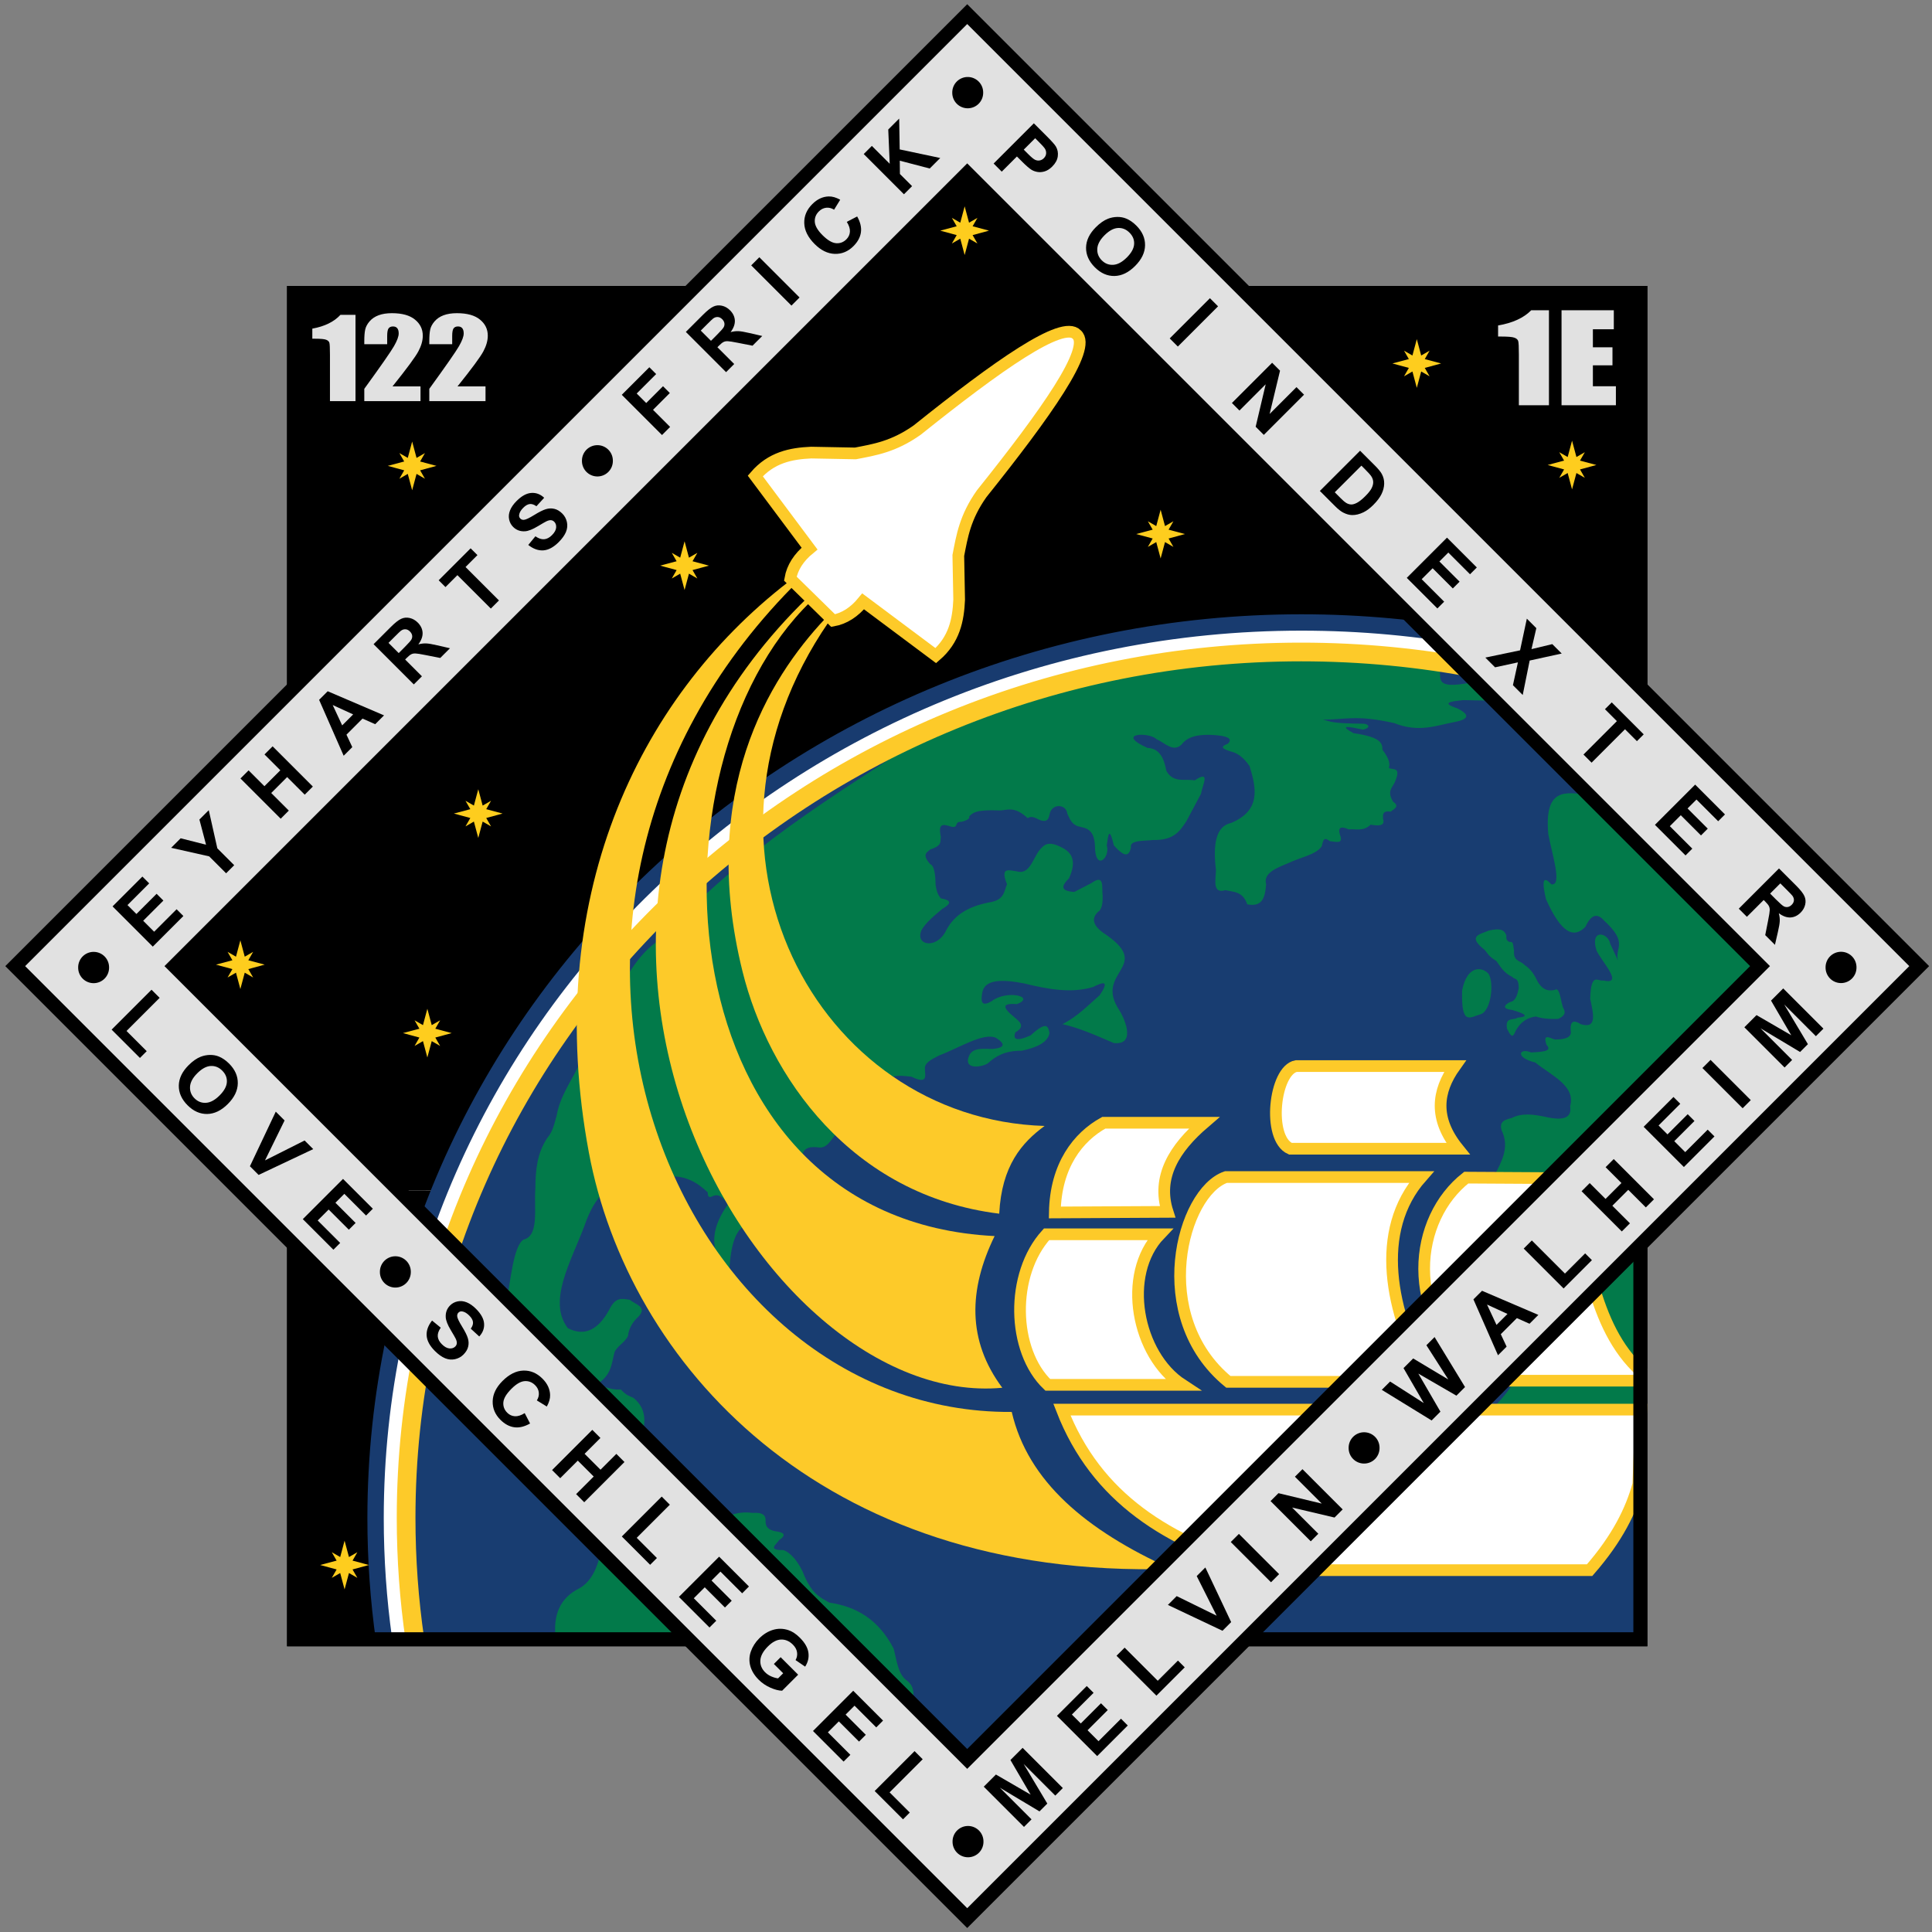 <?xml version="1.0" encoding="UTF-8" standalone="no"?>
<!-- Created with Inkscape (http://www.inkscape.org/) -->
<svg
   xmlns:svg="http://www.w3.org/2000/svg"
   xmlns="http://www.w3.org/2000/svg"
   version="1.0"
   width="826.571"
   height="826.571"
   id="svg1901">
  <rect width="100%" height="100%" fill="#808080" stroke="none"/>
  <defs
     id="defs1903" />
  <g
     transform="translate(7.571,-1.934)"
     id="layer1"
     style="opacity:1">
    <path
       d="M 694.232,509.934 L 694.232,703.266 L 492.429,703.266 L 411,781.838 L 316.714,703.266 L 118.236,703.266 L 118.236,511.362 M 122.429,511.362 L 38.143,414.219 L 118.236,329.934 L 118.236,127.27 L 321,127.27 L 402.429,54.413 L 492.429,127.27 L 694.232,127.27 L 694.232,328.505 L 772.429,418.505 L 695.286,511.362"
       id="rect3289"
       style="fill:#000000;fill-opacity:1;fill-rule:evenodd;stroke:#000000;stroke-width:6;stroke-linecap:butt;stroke-linejoin:miter;stroke-miterlimit:4;stroke-dashoffset:0;stroke-opacity:1" />
    <path
       d="M 218.776,829.756 C 215.728,808.237 214.152,786.266 214.152,763.942 C 214.152,498.522 436.806,283.109 711.147,283.109 C 776.979,283.109 839.834,295.513 897.35,318.035 L 897.161,319.123 L 896.248,831.555 L 667.894,830.642 L 528.599,941.166 L 426.297,829.756 L 218.776,829.756 z"
       transform="matrix(0.782,0,0,0.782,-7.006,53.955)"
       id="path3522"
       style="fill:#183d71;fill-opacity:1;fill-rule:evenodd;stroke:none;stroke-width:2.558;stroke-linecap:butt;stroke-linejoin:miter;stroke-miterlimit:4;stroke-dasharray:none;stroke-dashoffset:0;stroke-opacity:1" />
    <path
       d="M 617.966,425.707 C 617.555,441.099 621.323,437.102 626.047,435.808 C 630.446,434.138 631.639,422.412 629.33,418.636 C 626.66,415.475 620.103,414.668 617.966,425.707 z M 607.359,287.316 C 610.999,290.133 602.823,298.014 623.269,293.629 L 629.835,301.71 L 618.471,301.458 C 613.589,301.999 608.372,302.486 615.945,304.993 C 621.079,307.573 621.245,309.568 614.935,310.802 C 606.855,312.299 599.538,315.513 588.924,311.307 C 572.252,307.559 567.835,309.938 558.367,309.792 C 561.633,310.526 561.521,311.458 575.539,311.559 C 577.754,311.517 579.396,313.243 575.539,314.085 C 569.71,312.821 564.759,311.903 571.499,315.6 C 583.405,317.309 583.835,319.974 583.873,322.671 C 587.099,326.954 587.074,328.871 586.651,330.5 C 588.308,331.487 592.155,329.702 589.176,336.561 C 588.175,338.902 585.672,340.367 588.419,344.894 C 591.502,347.058 588.749,347.972 587.408,349.188 C 583.868,348.641 584.065,350.473 584.125,352.218 C 585.123,355.233 582.506,355.407 578.822,354.743 C 575.707,357.758 572.593,356.498 569.478,356.764 C 565.566,355.061 564.904,356.377 565.69,359.037 C 567.379,363.322 563.852,361.991 561.397,361.815 C 558.247,359.368 558.495,362.444 557.861,364.087 C 555.322,367.687 548.453,368.813 543.719,371.158 C 538.938,373.151 532.732,375.333 534.123,380.25 C 533.631,386.457 532.234,390.007 526.042,388.836 C 524.119,383.24 520.218,383.577 516.698,382.775 C 511.082,384.419 512.508,378.63 512.657,374.189 C 511.361,363.388 512.469,355.394 519.223,353.986 C 531.803,348.662 530.027,339.368 527.052,329.742 C 524.358,325.756 521.664,324.058 518.971,323.429 C 513.893,321.911 515.502,321.001 517.708,320.146 C 519.874,318.077 518.064,316.744 511.142,316.358 C 505.272,316.063 500.521,316.999 498.01,320.398 C 494.39,324.024 490.77,319.718 487.151,318.125 C 483.907,314.994 469.301,315.596 483.363,321.914 C 488.714,322.13 490.421,326.552 491.444,331.763 C 494.424,337.085 499.375,335.019 503.566,335.803 C 510.516,331.256 506.957,337.507 506.217,341.612 L 500.03,353.228 C 497.34,357.307 494.807,361.493 485.888,361.309 C 481.602,361.792 475.545,361.279 476.292,364.592 C 475.531,367.746 474.059,369.423 468.968,363.582 C 466.787,354.447 466.509,360.163 465.938,363.582 C 467.574,368.959 460.899,375.006 460.887,363.835 C 460.547,356.574 457.096,356.228 453.816,355.501 C 450.814,354.584 450.086,352.151 449.018,349.945 C 448.625,345.899 442.278,345.464 441.441,350.45 C 441.003,352.703 440.058,354.364 435.633,351.966 C 433.844,351.152 432.887,351.447 432.097,351.966 C 426.446,346.755 423.658,348.497 420.228,348.683 C 409.893,348.2 408.573,349.722 407.096,351.208 C 407.412,352.407 405.718,352.937 404.066,353.481 C 403.078,353.62 401.895,353.274 401.54,354.996 C 401.069,356.119 399.725,355.786 398.257,355.249 C 395.989,354.714 393.636,354.024 394.974,360.047 C 394.511,361.815 395.911,363.582 390.429,365.35 C 388.984,366.642 386.708,367.466 390.429,371.664 C 392.181,372.422 392.62,376.069 392.702,380.502 C 393.03,382.438 393.333,384.375 394.974,386.311 C 400.451,387.213 398.661,388.955 395.479,390.856 C 392.046,393.789 388.448,396.69 386.641,399.948 C 383.834,406.58 393.358,408.126 397.247,399.948 C 401.062,392.65 407.683,389.69 415.177,388.079 C 422.252,387.173 421.883,383.372 423.259,380.25 C 420.151,372.536 424.293,374.363 427.299,374.694 C 433.105,376.456 434.294,368.986 437.401,365.35 C 439.251,363.345 440.986,361.201 447.755,365.098 C 451.324,367.28 452.914,370.847 449.775,377.724 C 446.631,380.775 445.82,383.16 452.048,383.533 L 459.372,379.745 C 465.163,375.595 463.726,381.649 464.17,385.048 C 464.284,388.665 463.718,391.194 462.149,392.119 C 458.528,395.677 461.093,398.998 466.19,402.221 C 485.204,415.782 460.485,417.769 471.241,434.04 C 472.661,436.057 479.338,449.239 468.968,448.183 C 461.546,444.999 454.093,441.658 446.997,440.101 C 453.551,436.727 457.914,432.038 462.907,427.727 C 467.25,421.28 464.454,421.971 460.129,424.191 C 450.698,427.031 440.677,425.146 430.582,422.676 C 420.94,420.78 413.586,420.909 412.652,426.717 C 411.982,430.45 412.353,432.865 416.693,430.252 C 423.292,425.26 435.677,428.367 427.552,431.515 C 424.872,431.427 418.672,430.828 426.037,436.818 C 428.434,438.896 431.55,440.909 426.794,443.637 C 425.823,446.5 426.956,447.736 433.36,444.9 C 440.492,438.349 440.861,441.267 441.441,443.889 C 440.707,447.931 436.01,450.108 429.572,451.466 C 422.352,451.417 418.395,453.816 415.177,456.769 C 413.126,458.37 404.21,460.089 407.096,453.486 C 408.797,449.942 413.258,450.734 417.198,450.708 C 422.539,450.163 422.543,448.474 418.46,445.91 C 413.049,443.629 402.643,450.339 394.217,453.486 C 391.14,455.122 387.661,456.612 388.156,459.547 C 388.268,462.326 389.358,465.95 382.347,462.577 C 377.585,461.994 374.674,461.959 373.509,463.335 L 351.538,486.063 C 348.739,487.235 347.283,493.199 342.952,492.882 C 339.456,492.395 336.455,492.649 335.628,496.165 L 312.647,525.459 C 306.049,527.605 304.954,537.089 304.313,547.178 C 294.527,535.888 297.467,526.157 304.061,516.873 C 302.092,515.284 300.701,512.395 297.495,513.59 C 295.503,514.73 295.217,513.596 295.222,512.075 C 290.627,507.615 285.504,505.006 279.564,505.256 C 267.172,512.196 251.975,498.564 242.441,526.469 C 236.545,542.033 226.638,558.73 235.37,570.159 C 242.263,573.719 248.175,571.228 253.048,562.33 C 255.719,556.829 258.246,557.435 261.887,558.037 C 264.399,560.181 270.258,561.167 264.665,566.118 C 262.387,568.559 261.39,571 261.129,573.442 C 259.976,576.116 256.351,577.91 255.321,580.513 C 254.055,585.294 254.109,590.324 247.745,594.15 C 251.019,595.144 253.892,596.672 258.099,596.422 C 260.097,598.755 261.727,599.243 263.402,599.958 C 268.447,604.062 268.759,609.162 267.443,614.605 L 301.03,651.728 C 304.796,650.278 308.076,648.402 314.415,649.203 C 318.929,648.86 320.152,650.398 319.971,652.738 C 319.85,655.27 321.443,656.517 324.011,657.032 C 327.423,657.488 329.38,658.36 325.779,660.82 C 324.713,662.633 320.479,665.177 327.547,665.113 C 328.621,665.345 332.499,667.295 335.88,674.457 C 339.669,684.139 343.457,685.352 347.245,687.589 C 358.516,689.215 368.202,694.577 374.771,707.287 C 376.065,712.222 376.58,717.937 380.075,720.671 C 384.709,723.942 382.758,728.153 383.105,732.035 L 286.024,703.729 L 230.319,704.004 C 228.592,692.396 232.475,685.397 240.168,681.528 C 244.277,679.307 247.255,674.825 249.007,667.891 L 208.854,561.32 C 210.832,549.295 212.222,534.749 216.43,532.278 C 223.255,530.61 220.804,518.738 221.481,510.307 C 221.499,502.768 222.185,495.382 226.531,488.841 C 229.103,485.887 229.578,482.514 230.572,479.245 C 232.149,470.653 236.791,464.617 240.168,457.527 C 251.858,439.567 260.005,412.266 275.271,403.736 C 310.505,365.131 349.465,342.235 386.641,317.873 C 456.055,285.708 528.543,269.786 607.359,287.316 z M 670.999,341.864 C 662.343,340.967 653.042,338.781 654.836,358.784 C 656.274,366.801 661.086,381.239 656.099,380.25 C 652.446,376.202 652.098,379.176 653.826,386.563 C 660.595,401.811 665.991,403.326 670.746,398.433 C 673.103,393.213 675.797,392.372 678.827,395.907 C 689.283,405.523 683.146,407.396 684.636,412.827 L 681.353,405.756 C 680.512,400.817 672.357,399.109 675.544,408.787 C 678.355,414.186 687.183,423.385 678.322,421.414 C 676.127,421.963 673.1,417.525 672.766,429.242 C 674.061,435.504 675.918,442.327 668.726,440.101 C 665.696,438.149 664.097,438.774 664.433,442.879 C 664.968,445.546 662.464,446.693 657.614,446.667 C 655.527,446.062 652.355,443.829 654.078,448.94 C 656.874,451.847 651.881,451.922 647.513,452.223 C 642.645,450.024 640.153,454.244 649.28,456.516 C 656.183,462.1 666.672,466.489 664.18,475.204 C 665.022,480.087 661.486,481.602 653.573,479.75 C 648.533,478.706 643.557,477.984 639.179,480.255 C 636.466,480.955 633.663,481.579 634.886,485.558 C 638.371,492.855 634.898,498.76 631.855,504.751 L 640.189,592.634 C 638.365,596.675 634.649,600.716 630.845,604.756 L 694.232,604.251 L 694.99,466.113 L 744.235,415.605 L 670.999,341.864 z M 627.562,408.282 C 620.087,402.371 625.43,401.76 629.33,400.074 C 634.208,398.921 636.055,399.683 636.906,402.221 C 636.79,403.395 636.876,404.488 638.421,404.999 C 640.045,404.367 639.791,407.02 640.189,408.534 C 639.73,413.254 642.839,412.878 644.482,414.595 C 647.979,417.036 649.084,419.477 650.29,421.919 C 651.81,424.414 653.76,426.294 657.614,425.454 C 659.304,424.22 659.932,427.937 660.644,431.263 L 661.15,433.03 C 662.791,435.682 661.134,436.834 659.129,437.829 C 655.057,438.016 651.922,437.641 649.533,436.818 C 645.015,437.414 642.014,440.096 640.189,444.395 C 639.326,445.69 638.694,445.074 637.158,441.995 C 636.336,436.777 639.84,438.662 641.704,437.323 C 645.832,436.969 646.382,436.073 639.431,434.04 C 632.914,433.292 638.556,430.487 638.926,430.505 C 640.866,430.025 641.615,427.547 642.209,424.697 C 642.107,419.804 640.431,421.204 639.431,419.898 C 635.726,418.103 634.402,415.514 632.613,413.08 C 628.799,410.682 628.96,409.774 627.562,408.282 z"
       id="path3513"
       style="opacity:1;fill:#027a4a;fill-opacity:1;fill-rule:evenodd;stroke:none;stroke-width:1;stroke-linecap:butt;stroke-linejoin:miter;stroke-miterlimit:4;stroke-dasharray:none;stroke-dashoffset:0;stroke-opacity:1" />
    <path
       d="M 218.776,829.756 C 215.728,808.237 214.152,786.266 214.152,763.942 C 214.152,498.522 436.806,283.109 711.147,283.109 C 776.979,283.109 839.834,295.513 897.35,318.035"
       transform="matrix(0.782,0,0,0.782,-7.006,53.955)"
       id="path3506"
       style="fill:none;fill-opacity:1;fill-rule:evenodd;stroke:#ffffff;stroke-width:11.509;stroke-linecap:butt;stroke-linejoin:miter;stroke-miterlimit:4;stroke-dashoffset:0;stroke-opacity:1" />
    <path
       d="M 169.949,703.529 C 167.461,686.479 166.175,669.057 166.175,651.347 C 166.175,446.845 337.729,280.873 549.109,280.873 C 600.702,280.873 649.923,290.76 694.855,308.683"
       id="path3502"
       style="fill:none;fill-opacity:1;fill-rule:evenodd;stroke:#fdca29;stroke-width:8;stroke-linecap:butt;stroke-linejoin:miter;stroke-miterlimit:4;stroke-dashoffset:0;stroke-opacity:1" />
    <path
       d="M 218.681,829.084 C 215.695,807.78 214.152,786.034 214.152,763.942 C 214.152,498.522 436.806,283.109 711.147,283.109 C 775.312,283.109 836.649,294.893 892.972,316.344"
       transform="matrix(0.797,0,0,0.797,-17.567,42.607)"
       id="path3504"
       style="fill:none;fill-opacity:1;fill-rule:evenodd;stroke:#183b6f;stroke-width:8.785;stroke-linecap:butt;stroke-linejoin:miter;stroke-miterlimit:4;stroke-dashoffset:0;stroke-opacity:1" />
    <path
       d="M 622.507,456.098 L 554.574,456.098 C 545.202,457.782 542.005,486.992 552.048,491.453 L 623.769,491.453 C 613.379,478.561 614.751,466.975 622.507,456.098 z"
       transform="translate(-7.571,1.934)"
       id="path2467"
       style="opacity:1;fill:#ffffff;fill-opacity:1;fill-rule:evenodd;stroke:#fdca29;stroke-width:5;stroke-linecap:butt;stroke-linejoin:miter;stroke-miterlimit:4;stroke-dasharray:none;stroke-dashoffset:0;stroke-opacity:1" />
    <path
       d="M 507.606,482.275 L 464.675,482.275 C 453.667,488.337 444.054,500.577 443.714,520.661 L 491.949,520.409 C 487.151,505.502 494.924,493.147 507.606,482.275 z"
       id="path3239"
       style="opacity:1;fill:#ffffff;fill-opacity:1;fill-rule:evenodd;stroke:#fdca29;stroke-width:5;stroke-linecap:butt;stroke-linejoin:miter;stroke-miterlimit:4;stroke-dasharray:none;stroke-dashoffset:0;stroke-opacity:1" />
    <path
       d="M 496.237,528.071 L 447.75,528.071 C 432.17,545.184 432.918,577.853 448.255,592.469 L 505.834,592.469 C 486.393,579.766 479.743,545.319 496.237,528.071 z"
       transform="translate(-7.571,1.934)"
       id="path3241"
       style="opacity:1;fill:#ffffff;fill-opacity:1;fill-rule:evenodd;stroke:#fdca29;stroke-width:5;stroke-linecap:butt;stroke-linejoin:miter;stroke-miterlimit:4;stroke-dasharray:none;stroke-dashoffset:0;stroke-opacity:1" />
    <path
       d="M 627.305,503.828 C 605.026,521.267 599.639,561.697 633.113,590.701 L 701.607,590.701 L 702.024,586.662 C 680.927,567.584 678.696,533.683 670.994,504.08 L 627.305,503.828 z"
       transform="translate(-7.571,1.934)"
       id="path3243"
       style="opacity:1;fill:#ffffff;fill-opacity:1;fill-rule:evenodd;stroke:#fdca29;stroke-width:5;stroke-linecap:butt;stroke-linejoin:miter;stroke-miterlimit:4;stroke-dasharray:none;stroke-dashoffset:0;stroke-opacity:1" />
    <path
       d="M 608.112,503.575 L 524.522,503.575 C 505.727,509.99 491.432,563.241 525.532,591.206 L 611.142,591.206 C 594.492,561.34 587.897,526.538 608.112,503.575 z"
       transform="translate(-7.571,1.934)"
       id="path3245"
       style="opacity:1;fill:#ffffff;fill-opacity:1;fill-rule:evenodd;stroke:#fdca29;stroke-width:5;stroke-linecap:butt;stroke-linejoin:miter;stroke-miterlimit:4;stroke-dasharray:none;stroke-dashoffset:0;stroke-opacity:1" />
    <path
       d="M 454.316,603.075 L 702.143,603.075 L 700.933,634.993 C 697.855,646.078 692.121,657.967 680.085,671.766 L 540.432,671.766 C 499.62,659.883 469.051,640.948 454.316,603.075 z"
       transform="translate(-7.571,1.934)"
       id="path3247"
       style="opacity:1;fill:#ffffff;fill-opacity:1;fill-rule:evenodd;stroke:#fdca29;stroke-width:5;stroke-linecap:butt;stroke-linejoin:miter;stroke-miterlimit:4;stroke-dasharray:none;stroke-dashoffset:0;stroke-opacity:1" />
    <path
       d="M 330.561,249.495 C 331.405,244.736 334.122,240.444 338.775,236.638 L 315.561,205.566 C 322.39,197.642 330.776,195.948 339.49,195.566 L 358.418,195.923 C 366.648,194.33 374.769,193.061 384.847,185.923 C 419.169,158.45 447.105,138.642 453.102,145.071 C 459.71,150.89 439.901,178.825 412.429,213.148 C 405.291,223.225 404.022,231.347 402.429,239.576 L 402.786,258.505 C 402.404,267.219 400.71,275.605 392.786,282.434 L 361.714,259.219 C 357.907,263.873 353.616,266.589 348.857,267.434 L 330.561,249.495 z"
       id="path3249"
       style="opacity:1;fill:#ffffff;fill-opacity:1;fill-rule:evenodd;stroke:#fdca29;stroke-width:5;stroke-linecap:butt;stroke-linejoin:miter;stroke-miterlimit:4;stroke-dasharray:none;stroke-dashoffset:0;stroke-opacity:1" />
    <path
       d="M 345.472,255.709 C 203.218,393.91 324.179,603.425 428.81,593.731 C 413.744,573.53 414.352,551.721 425.527,528.829 C 283.397,521.749 274.424,327.389 346.861,257.35 L 345.472,255.709 z"
       transform="translate(-7.571,1.934)"
       id="path3254"
       style="opacity:1;fill:#fdca29;fill-opacity:1;fill-rule:evenodd;stroke:none;stroke-width:1;stroke-linecap:butt;stroke-linejoin:miter;stroke-miterlimit:4;stroke-dasharray:none;stroke-dashoffset:0;stroke-opacity:1" />
    <path
       d="M 427.5,519.25 C 428.531,498.717 437.174,488.871 446.903,481.719 C 349.173,478.701 287.551,363.421 354.585,266.032 L 352.922,264.8 C 328.955,290.285 298.716,339.002 317.654,415.531 C 328.772,460.46 364.156,511.457 427.5,519.25 z"
       transform="translate(-7.571,1.934)"
       id="path3256"
       style="opacity:1;fill:#fdca29;fill-opacity:1;fill-rule:evenodd;stroke:none;stroke-width:1;stroke-linecap:butt;stroke-linejoin:miter;stroke-miterlimit:4;stroke-dasharray:none;stroke-dashoffset:0;stroke-opacity:1" />
    <path
       d="M 338.929,251.214 C 200.619,391.935 288.273,605.079 432.857,604.071 C 439.748,633.852 464.736,654.732 501.071,671.214 C 350.577,675.696 268.643,582.626 251.928,493.042 C 231.921,385.811 272.078,299.402 337.143,249.071 L 338.929,251.214 z"
       transform="translate(-7.571,1.934)"
       id="path3258"
       style="opacity:1;fill:#fdca29;fill-opacity:1;fill-rule:evenodd;stroke:none;stroke-width:1;stroke-linecap:butt;stroke-linejoin:miter;stroke-miterlimit:4;stroke-dasharray:none;stroke-dashoffset:0;stroke-opacity:1" />
    <path
       d="M 606.156,145.094 L 604.281,152.094 L 600.688,150.031 L 602.75,153.625 L 595.719,155.5 L 602.75,157.406 L 600.688,161 L 604.281,158.938 L 606.156,165.938 L 608.031,158.938 L 611.625,161 L 609.562,157.406 L 616.562,155.5 L 609.562,153.625 L 611.625,150.031 L 608.031,152.094 L 606.156,145.094 z"
       transform="translate(-7.571,1.934)"
       id="path3263"
       style="fill:#fecd1e;fill-opacity:1;fill-rule:evenodd;stroke:none;stroke-width:0.5;stroke-linecap:butt;stroke-linejoin:miter;stroke-miterlimit:4;stroke-dashoffset:0;stroke-opacity:1" />
    <path
       d="M 665.002,190.464 L 663.127,197.464 L 659.534,195.401 L 661.596,198.995 L 654.565,200.87 L 661.596,202.776 L 659.534,206.37 L 663.127,204.308 L 665.002,211.308 L 666.877,204.308 L 670.471,206.37 L 668.409,202.776 L 675.409,200.87 L 668.409,198.995 L 670.471,195.401 L 666.877,197.464 L 665.002,190.464 z"
       id="path3271"
       style="fill:#fecd1e;fill-opacity:1;fill-rule:evenodd;stroke:none;stroke-width:0.5;stroke-linecap:butt;stroke-linejoin:miter;stroke-miterlimit:4;stroke-dashoffset:0;stroke-opacity:1" />
    <path
       d="M 488.983,220.011 L 487.108,227.011 L 483.515,224.948 L 485.577,228.542 L 478.546,230.417 L 485.577,232.323 L 483.515,235.917 L 487.108,233.855 L 488.983,240.855 L 490.858,233.855 L 494.452,235.917 L 492.39,232.323 L 499.39,230.417 L 492.39,228.542 L 494.452,224.948 L 490.858,227.011 L 488.983,220.011 z"
       id="path3273"
       style="fill:#fecd1e;fill-opacity:1;fill-rule:evenodd;stroke:none;stroke-width:0.5;stroke-linecap:butt;stroke-linejoin:miter;stroke-miterlimit:4;stroke-dashoffset:0;stroke-opacity:1" />
    <path
       d="M 405.141,90.206 L 403.266,97.206 L 399.672,95.144 L 401.734,98.738 L 394.703,100.613 L 401.734,102.519 L 399.672,106.113 L 403.266,104.05 L 405.141,111.05 L 407.016,104.05 L 410.609,106.113 L 408.547,102.519 L 415.547,100.613 L 408.547,98.738 L 410.609,95.144 L 407.016,97.206 L 405.141,90.206 z"
       id="path3275"
       style="fill:#fecd1e;fill-opacity:1;fill-rule:evenodd;stroke:none;stroke-width:0.5;stroke-linecap:butt;stroke-linejoin:miter;stroke-miterlimit:4;stroke-dashoffset:0;stroke-opacity:1" />
    <path
       d="M 285.311,233.522 L 283.436,240.522 L 279.843,238.459 L 281.905,242.053 L 274.874,243.928 L 281.905,245.834 L 279.843,249.428 L 283.436,247.365 L 285.311,254.365 L 287.186,247.365 L 290.78,249.428 L 288.718,245.834 L 295.718,243.928 L 288.718,242.053 L 290.78,238.459 L 287.186,240.522 L 285.311,233.522 z"
       id="path3277"
       style="fill:#fecd1e;fill-opacity:1;fill-rule:evenodd;stroke:none;stroke-width:0.5;stroke-linecap:butt;stroke-linejoin:miter;stroke-miterlimit:4;stroke-dashoffset:0;stroke-opacity:1" />
    <path
       d="M 168.765,190.843 L 166.89,197.843 L 163.296,195.78 L 165.359,199.374 L 158.327,201.249 L 165.359,203.155 L 163.296,206.749 L 166.89,204.686 L 168.765,211.686 L 170.64,204.686 L 174.234,206.749 L 172.171,203.155 L 179.171,201.249 L 172.171,199.374 L 174.234,195.78 L 170.64,197.843 L 168.765,190.843 z"
       id="path3279"
       style="fill:#fecd1e;fill-opacity:1;fill-rule:evenodd;stroke:none;stroke-width:0.5;stroke-linecap:butt;stroke-linejoin:miter;stroke-miterlimit:4;stroke-dashoffset:0;stroke-opacity:1" />
    <path
       d="M 197.049,339.588 L 195.174,346.588 L 191.58,344.525 L 193.643,348.119 L 186.612,349.994 L 193.643,351.9 L 191.58,355.494 L 195.174,353.431 L 197.049,360.431 L 198.924,353.431 L 202.518,355.494 L 200.455,351.9 L 207.455,349.994 L 200.455,348.119 L 202.518,344.525 L 198.924,346.588 L 197.049,339.588 z"
       id="path3281"
       style="fill:#fecd1e;fill-opacity:1;fill-rule:evenodd;stroke:none;stroke-width:0.5;stroke-linecap:butt;stroke-linejoin:miter;stroke-miterlimit:4;stroke-dashoffset:0;stroke-opacity:1" />
    <path
       d="M 95.263,404.231 L 93.388,411.231 L 89.795,409.168 L 91.857,412.762 L 84.826,414.637 L 91.857,416.543 L 89.795,420.137 L 93.388,418.074 L 95.263,425.074 L 97.138,418.074 L 100.732,420.137 L 98.67,416.543 L 105.67,414.637 L 98.67,412.762 L 100.732,409.168 L 97.138,411.231 L 95.263,404.231 z"
       id="path3283"
       style="fill:#fecd1e;fill-opacity:1;fill-rule:evenodd;stroke:none;stroke-width:0.5;stroke-linecap:butt;stroke-linejoin:miter;stroke-miterlimit:4;stroke-dashoffset:0;stroke-opacity:1" />
    <path
       d="M 175.263,433.516 L 173.388,440.516 L 169.795,438.454 L 171.857,442.048 L 164.826,443.923 L 171.857,445.829 L 169.795,449.423 L 173.388,447.36 L 175.263,454.36 L 177.138,447.36 L 180.732,449.423 L 178.67,445.829 L 185.67,443.923 L 178.67,442.048 L 180.732,438.454 L 177.138,440.516 L 175.263,433.516 z"
       id="path3285"
       style="fill:#fecd1e;fill-opacity:1;fill-rule:evenodd;stroke:none;stroke-width:0.5;stroke-linecap:butt;stroke-linejoin:miter;stroke-miterlimit:4;stroke-dashoffset:0;stroke-opacity:1" />
    <path
       d="M 139.851,661.085 L 137.976,668.085 L 134.382,666.022 L 136.445,669.616 L 129.414,671.491 L 136.445,673.397 L 134.382,676.991 L 137.976,674.929 L 139.851,681.929 L 141.726,674.929 L 145.32,676.991 L 143.257,673.397 L 150.257,671.491 L 143.257,669.616 L 145.32,666.022 L 141.726,668.085 L 139.851,661.085 z"
       id="path3287"
       style="fill:#fecd1e;fill-opacity:1;fill-rule:evenodd;stroke:none;stroke-width:0.5;stroke-linecap:butt;stroke-linejoin:miter;stroke-miterlimit:4;stroke-dashoffset:0;stroke-opacity:1" />
    <path
       d="M 694.232,509.934 L 694.232,703.266 L 492.429,703.266 L 411,781.838 L 316.714,703.266 L 118.236,703.266 L 118.236,511.362 M 122.429,511.362 L 38.143,414.219 L 118.236,329.934 L 118.236,127.27 L 321,127.27 L 402.429,54.413 L 492.429,127.27 L 694.232,127.27 L 694.232,328.505 L 772.429,418.505 L 695.286,511.362"
       id="path3524"
       style="fill:none;fill-opacity:1;fill-rule:evenodd;stroke:#000000;stroke-width:6;stroke-linecap:butt;stroke-linejoin:miter;stroke-miterlimit:4;stroke-dashoffset:0;stroke-opacity:1" />
    <path
       d="M 406.234,7.978 L 813.525,415.268 L 406.234,822.559 L -1.057,415.268 L 406.234,7.978 z M 406.234,76.076 L 745.426,415.268 L 406.234,754.461 L 67.042,415.268 L 406.234,76.076 z"
       id="rect3311"
       style="fill:#e1e1e1;fill-opacity:1;fill-rule:evenodd;stroke:#000000;stroke-width:6;stroke-linecap:butt;stroke-linejoin:miter;stroke-miterlimit:4;stroke-dashoffset:0;stroke-opacity:1" />
    <path
       d="M 132.714,148.833 L 132.714,189.053 L 122.678,189.053 L 122.678,167.49 C 122.678,164.376 122.603,162.505 122.454,161.875 C 122.305,161.246 121.891,160.774 121.212,160.459 C 120.55,160.128 119.059,159.963 116.741,159.963 L 115.747,159.963 L 115.747,155.267 C 120.599,154.224 124.284,152.079 126.802,148.833 L 132.714,148.833 M 158.252,182.197 L 158.252,189.053 L 136.167,189.053 L 136.167,183.315 C 142.709,172.616 146.593,165.999 147.819,163.465 C 149.061,160.915 149.682,158.927 149.682,157.503 C 149.682,156.41 149.491,155.599 149.11,155.069 C 148.746,154.522 148.183,154.249 147.421,154.249 C 146.659,154.249 146.088,154.547 145.707,155.143 C 145.343,155.739 145.16,156.924 145.16,158.696 L 145.16,162.521 L 136.167,162.521 L 136.167,161.056 C 136.167,158.803 136.283,157.031 136.515,155.739 C 136.747,154.431 137.318,153.147 138.229,151.889 C 139.14,150.63 140.324,149.678 141.782,149.032 C 143.239,148.386 144.987,148.063 147.024,148.063 C 151.015,148.063 154.029,149.057 156.066,151.044 C 158.12,153.015 159.147,155.516 159.147,158.547 C 159.147,160.849 158.567,163.283 157.408,165.85 C 156.265,168.417 152.878,173.866 147.247,182.197 L 158.252,182.197 M 183.791,182.197 L 183.791,189.053 L 161.706,189.053 L 161.706,183.315 C 168.247,172.616 172.131,165.999 173.357,163.465 C 174.599,160.915 175.22,158.927 175.22,157.503 C 175.22,156.41 175.029,155.599 174.649,155.069 C 174.284,154.522 173.721,154.249 172.959,154.249 C 172.197,154.249 171.626,154.547 171.245,155.143 C 170.881,155.739 170.699,156.924 170.699,158.696 L 170.699,162.521 L 161.706,162.521 L 161.706,161.056 C 161.706,158.803 161.821,157.031 162.053,155.739 C 162.285,154.431 162.857,153.147 163.767,151.889 C 164.678,150.63 165.863,149.678 167.32,149.032 C 168.777,148.386 170.525,148.063 172.562,148.063 C 176.553,148.063 179.567,149.057 181.604,151.044 C 183.658,153.015 184.685,155.516 184.685,158.547 C 184.685,160.849 184.105,163.283 182.946,165.85 C 181.803,168.417 178.416,173.866 172.785,182.197 L 183.791,182.197"
       transform="scale(1.089,0.918)"
       id="text3318"
       style="font-size:50.878px;font-style:normal;font-variant:normal;font-weight:bold;font-stretch:normal;text-align:center;line-height:100%;writing-mode:lr-tb;text-anchor:middle;fill:#e1e1e1;fill-opacity:1;stroke:none;stroke-width:1px;stroke-linecap:butt;stroke-linejoin:miter;stroke-opacity:1;font-family:Impact;-inkscape-font-specification:Impact Bold" />
    <path
       d="M 581.295,151.657 L 581.295,197.424 L 569.874,197.424 L 569.874,172.887 C 569.874,169.344 569.79,167.214 569.62,166.498 C 569.45,165.782 568.979,165.245 568.207,164.887 C 567.453,164.51 565.757,164.321 563.118,164.321 L 561.987,164.321 L 561.987,158.978 C 567.509,157.791 571.702,155.351 574.567,151.657 L 581.295,151.657 M 586.073,151.657 L 605.917,151.657 L 605.917,160.816 L 597.974,160.816 L 597.974,169.494 L 605.409,169.494 L 605.409,178.201 L 597.974,178.201 L 597.974,188.265 L 606.709,188.265 L 606.709,197.424 L 586.073,197.424 L 586.073,151.657"
       transform="scale(1.127,0.888)"
       id="text3326"
       style="font-size:57.895px;font-style:normal;font-variant:normal;font-weight:bold;font-stretch:normal;text-align:center;line-height:100%;writing-mode:lr-tb;text-anchor:middle;fill:#e1e1e1;fill-opacity:1;stroke:none;stroke-width:3.6;stroke-linecap:butt;stroke-linejoin:miter;stroke-miterlimit:4;stroke-opacity:1;font-family:Impact;-inkscape-font-specification:Impact Bold" />
    <path
       d="M 57.796,406.927 L 40.586,389.717 L 53.347,376.957 L 56.258,379.868 L 46.972,389.154 L 50.787,392.969 L 59.427,384.329 L 62.327,387.229 L 53.687,395.869 L 58.371,400.553 L 67.985,390.938 L 70.885,393.838 L 57.796,406.927 M 89.165,375.557 L 81.922,368.314 L 65.652,364.652 L 69.725,360.578 L 80.584,363.337 L 77.743,352.561 L 81.746,348.558 L 85.409,364.875 L 92.628,372.094 L 89.165,375.557 M 112.517,352.205 L 95.308,334.996 L 98.783,331.521 L 105.556,338.294 L 112.365,331.486 L 105.591,324.712 L 109.066,321.237 L 126.276,338.447 L 122.801,341.922 L 115.276,334.397 L 108.467,341.206 L 115.992,348.73 L 112.517,352.205 M 156.73,307.993 L 152.95,311.772 L 147.538,309.366 L 140.659,316.245 L 143.148,321.575 L 139.462,325.261 L 128.955,301.348 L 132.63,297.674 L 156.73,307.993 M 143.524,307.582 L 134.766,303.567 L 138.828,312.277 L 143.524,307.582 M 169.47,294.748 L 152.26,277.538 L 159.574,270.225 C 161.413,268.386 162.904,267.208 164.046,266.691 C 165.189,266.159 166.406,266.038 167.697,266.327 C 168.989,266.617 170.143,267.27 171.16,268.288 C 172.452,269.579 173.14,271.027 173.226,272.631 C 173.305,274.228 172.698,275.891 171.407,277.62 C 172.596,277.307 173.696,277.17 174.706,277.209 C 175.723,277.241 177.316,277.511 179.483,278.019 L 184.942,279.275 L 180.786,283.431 L 174.529,282.199 C 172.299,281.752 170.847,281.522 170.174,281.506 C 169.493,281.482 168.906,281.592 168.413,281.835 C 167.913,282.069 167.263,282.586 166.465,283.384 L 165.76,284.088 L 172.945,291.273 L 169.47,294.748 M 163.013,281.342 L 165.584,278.771 C 167.251,277.104 168.222,275.992 168.496,275.437 C 168.769,274.881 168.852,274.314 168.742,273.735 C 168.633,273.156 168.319,272.608 167.803,272.091 C 167.224,271.512 166.602,271.203 165.936,271.164 C 165.271,271.109 164.61,271.316 163.953,271.786 C 163.632,272.029 162.767,272.854 161.358,274.263 L 158.646,276.975 L 163.013,281.342 M 202.424,262.298 L 188.126,248 L 183.02,253.106 L 180.108,250.195 L 193.784,236.519 L 196.696,239.43 L 191.601,244.525 L 205.899,258.823 L 202.424,262.298 M 218.44,235.084 L 221.492,231.374 C 222.83,232.306 224.074,232.728 225.225,232.642 C 226.383,232.548 227.49,231.973 228.547,230.917 C 229.666,229.797 230.272,228.721 230.366,227.688 C 230.46,226.64 230.19,225.798 229.556,225.164 C 229.149,224.757 228.684,224.534 228.159,224.495 C 227.635,224.441 226.97,224.605 226.164,224.988 C 225.616,225.254 224.438,225.931 222.63,227.019 C 220.306,228.42 218.432,229.16 217.007,229.238 C 215.004,229.347 213.321,228.721 211.96,227.36 C 211.083,226.483 210.512,225.419 210.246,224.167 C 209.98,222.899 210.113,221.6 210.645,220.269 C 211.185,218.931 212.116,217.601 213.439,216.278 C 215.599,214.118 217.696,212.968 219.731,212.827 C 221.773,212.678 223.613,213.367 225.248,214.893 L 221.926,218.52 C 220.893,217.784 219.938,217.471 219.062,217.581 C 218.185,217.675 217.258,218.211 216.28,219.189 C 215.27,220.199 214.687,221.197 214.53,222.183 C 214.429,222.817 214.601,223.357 215.047,223.803 C 215.454,224.21 215.974,224.386 216.608,224.331 C 217.414,224.261 218.862,223.58 220.952,222.288 C 223.041,220.997 224.704,220.164 225.941,219.788 C 227.177,219.397 228.394,219.346 229.592,219.635 C 230.789,219.909 231.932,220.59 233.019,221.678 C 234.006,222.664 234.655,223.861 234.968,225.27 C 235.281,226.679 235.148,228.095 234.569,229.52 C 233.982,230.936 232.941,232.392 231.446,233.887 C 229.271,236.062 227.099,237.232 224.931,237.397 C 222.756,237.553 220.592,236.782 218.44,235.084"
       id="path3364"
       style="font-size:34px;font-style:normal;font-variant:normal;font-weight:bold;font-stretch:normal;text-align:start;line-height:100%;writing-mode:lr-tb;text-anchor:start;fill:#000000;fill-opacity:1;stroke:none;stroke-width:1px;stroke-linecap:butt;stroke-linejoin:miter;stroke-opacity:1;font-family:Arial;-inkscape-font-specification:Arial Bold" />
    <path
       d="M 275.653,188.06 L 258.443,170.85 L 270.241,159.053 L 273.152,161.964 L 264.829,170.287 L 268.903,174.36 L 276.087,167.176 L 278.998,170.087 L 271.814,177.272 L 279.127,184.585 L 275.653,188.06 M 303.067,161.151 L 285.857,143.941 L 293.171,136.628 C 295.01,134.789 296.501,133.611 297.643,133.094 C 298.786,132.562 300.003,132.441 301.294,132.73 C 302.586,133.02 303.74,133.673 304.757,134.691 C 306.049,135.982 306.737,137.43 306.823,139.034 C 306.902,140.631 306.295,142.294 305.004,144.023 C 306.193,143.71 307.293,143.573 308.303,143.612 C 309.32,143.644 310.913,143.914 313.08,144.422 L 318.539,145.678 L 314.383,149.834 L 308.126,148.601 C 305.896,148.155 304.444,147.925 303.771,147.909 C 303.09,147.885 302.503,147.995 302.01,148.238 C 301.51,148.472 300.86,148.989 300.062,149.787 L 299.357,150.491 L 306.542,157.676 L 303.067,161.151 M 296.61,147.745 L 299.181,145.174 C 300.848,143.507 301.819,142.395 302.093,141.84 C 302.366,141.284 302.449,140.717 302.339,140.138 C 302.23,139.559 301.916,139.011 301.4,138.494 C 300.821,137.915 300.199,137.606 299.533,137.567 C 298.868,137.512 298.207,137.719 297.55,138.189 C 297.229,138.432 296.364,139.257 294.955,140.666 L 292.243,143.378 L 296.61,147.745 M 331.032,132.681 L 313.822,115.471 L 317.297,111.996 L 334.507,129.206 L 331.032,132.681 M 354.713,96.85 L 359.15,94.549 C 360.512,96.944 361.048,99.202 360.758,101.323 C 360.469,103.428 359.401,105.404 357.554,107.251 C 355.268,109.536 352.611,110.636 349.583,110.549 C 346.546,110.456 343.674,109.055 340.966,106.347 C 338.102,103.483 336.619,100.52 336.517,97.46 C 336.408,94.393 337.558,91.654 339.968,89.243 C 342.074,87.138 344.406,86.05 346.965,85.98 C 348.483,85.933 350.127,86.402 351.895,87.388 L 349.278,91.65 C 348.182,90.961 347.051,90.683 345.885,90.816 C 344.727,90.941 343.686,91.466 342.762,92.389 C 341.487,93.665 340.908,95.16 341.025,96.873 C 341.15,98.58 342.238,100.458 344.288,102.508 C 346.464,104.684 348.405,105.842 350.111,105.983 C 351.817,106.124 353.296,105.568 354.548,104.316 C 355.472,103.393 355.973,102.305 356.051,101.053 C 356.129,99.8 355.683,98.4 354.713,96.85 M 379.168,85.049 L 361.959,67.84 L 365.433,64.365 L 373.076,72.007 L 372.453,57.345 L 377.126,52.673 L 377.349,65.856 L 394.687,69.53 L 390.191,74.026 L 377.384,70.681 L 377.443,76.374 L 382.643,81.574 L 379.168,85.049"
       id="path3346"
       style="font-size:34px;font-style:normal;font-variant:normal;font-weight:bold;font-stretch:normal;text-align:start;line-height:100%;writing-mode:lr-tb;text-anchor:start;fill:#000000;fill-opacity:1;stroke:none;stroke-width:1px;stroke-linecap:butt;stroke-linejoin:miter;stroke-opacity:1;font-family:Arial;-inkscape-font-specification:Arial Bold" />
    <path
       d="M 417.534,71.896 L 434.743,54.687 L 440.319,60.263 C 442.432,62.376 443.723,63.839 444.193,64.653 C 444.921,65.897 445.183,67.286 444.98,68.82 C 444.784,70.346 444.001,71.794 442.632,73.164 C 441.575,74.22 440.495,74.917 439.392,75.253 C 438.288,75.59 437.232,75.668 436.222,75.488 C 435.228,75.308 434.36,74.979 433.616,74.502 C 432.622,73.837 431.339,72.718 429.766,71.145 L 427.5,68.879 L 421.008,75.371 L 417.534,71.896 M 435.307,61.073 L 430.423,65.956 L 432.325,67.858 C 433.694,69.227 434.7,70.053 435.342,70.335 C 435.983,70.616 436.625,70.695 437.267,70.569 C 437.917,70.452 438.496,70.139 439.004,69.63 C 439.63,69.004 439.963,68.304 440.002,67.529 C 440.041,66.754 439.83,66.034 439.368,65.369 C 439.032,64.876 438.237,64.003 436.985,62.751 L 435.307,61.073 M 461.27,99.139 C 463.023,97.386 464.756,96.177 466.47,95.512 C 467.738,95.026 469.057,94.772 470.426,94.749 C 471.803,94.733 473.063,94.96 474.206,95.429 C 475.732,96.048 477.196,97.057 478.597,98.458 C 481.132,100.994 482.373,103.807 482.318,106.898 C 482.271,109.998 480.846,112.948 478.045,115.75 C 475.267,118.528 472.336,119.948 469.252,120.011 C 466.177,120.066 463.375,118.829 460.847,116.301 C 458.288,113.742 457.032,110.929 457.079,107.861 C 457.134,104.785 458.531,101.878 461.27,99.139 M 464.967,102.602 C 463.019,104.551 461.99,106.48 461.88,108.389 C 461.778,110.291 462.42,111.935 463.805,113.32 C 465.19,114.705 466.822,115.343 468.7,115.233 C 470.594,115.124 472.539,114.071 474.535,112.075 C 476.507,110.103 477.544,108.198 477.646,106.358 C 477.755,104.527 477.094,102.895 475.662,101.463 C 474.23,100.031 472.582,99.37 470.72,99.479 C 468.865,99.581 466.947,100.622 464.967,102.602 M 492.868,146.725 L 510.077,129.516 L 513.552,132.99 L 496.343,150.2 L 492.868,146.725 M 519.476,174.344 L 536.686,157.134 L 540.067,160.515 L 535.617,179.051 L 547.11,167.559 L 550.338,170.787 L 533.129,187.996 L 529.642,184.51 L 533.927,166.349 L 522.705,177.572 L 519.476,174.344 M 574.317,194.766 L 580.668,201.117 C 582.1,202.549 583.083,203.75 583.615,204.721 C 584.327,206.028 584.663,207.421 584.624,208.9 C 584.585,210.379 584.202,211.858 583.474,213.337 C 582.754,214.808 581.588,216.35 579.976,217.962 C 578.559,219.379 577.162,220.424 575.785,221.097 C 574.102,221.918 572.474,222.318 570.901,222.294 C 569.712,222.278 568.44,221.922 567.086,221.226 C 566.077,220.702 564.93,219.798 563.647,218.514 L 557.108,211.975 L 574.317,194.766 M 574.881,201.152 L 563.482,212.551 L 566.077,215.145 C 567.047,216.115 567.802,216.761 568.342,217.082 C 569.047,217.505 569.751,217.732 570.455,217.763 C 571.167,217.802 572.024,217.555 573.026,217.023 C 574.036,216.483 575.206,215.548 576.536,214.218 C 577.867,212.887 578.77,211.749 579.248,210.802 C 579.725,209.855 579.952,208.97 579.929,208.149 C 579.905,207.327 579.639,206.521 579.13,205.73 C 578.755,205.136 577.859,204.13 576.442,202.713 L 574.881,201.152 M 594.293,249.161 L 611.503,231.951 L 624.263,244.712 L 621.352,247.623 L 612.066,238.337 L 608.251,242.153 L 616.891,250.793 L 613.991,253.692 L 605.352,245.052 L 600.668,249.736 L 610.282,259.35 L 607.382,262.25 L 594.293,249.161 M 627.898,283.271 L 642.76,280.171 L 645.659,266.613 L 649.721,270.675 L 647.643,279.655 L 656.553,277.507 L 660.58,281.533 L 646.868,284.538 L 643.898,299.271 L 639.707,295.08 L 641.844,285.313 L 632.065,287.438 L 627.898,283.271 M 669.885,324.752 L 684.183,310.454 L 679.077,305.348 L 681.988,302.436 L 695.664,316.112 L 692.753,319.024 L 687.658,313.929 L 673.36,328.227 L 669.885,324.752 M 700.461,354.824 L 717.671,337.614 L 730.431,350.374 L 727.52,353.286 L 718.234,344 L 714.419,347.815 L 723.059,356.455 L 720.159,359.355 L 711.519,350.715 L 706.835,355.399 L 716.45,365.013 L 713.55,367.913 L 700.461,354.824 M 736.332,390.694 L 753.541,373.485 L 760.855,380.798 C 762.694,382.637 763.872,384.128 764.388,385.271 C 764.92,386.413 765.042,387.63 764.752,388.922 C 764.462,390.213 763.809,391.367 762.792,392.385 C 761.5,393.676 760.052,394.365 758.448,394.451 C 756.852,394.529 755.189,393.922 753.459,392.631 C 753.772,393.821 753.909,394.92 753.87,395.93 C 753.839,396.947 753.569,398.54 753.06,400.708 L 751.804,406.166 L 747.648,402.011 L 748.881,395.754 C 749.327,393.523 749.558,392.072 749.573,391.398 C 749.597,390.718 749.487,390.131 749.245,389.638 C 749.01,389.137 748.493,388.487 747.695,387.689 L 746.991,386.985 L 739.807,394.169 L 736.332,390.694 M 749.738,384.238 L 752.309,386.809 C 753.976,388.475 755.087,389.446 755.643,389.72 C 756.198,389.994 756.766,390.076 757.345,389.966 C 757.924,389.857 758.472,389.544 758.988,389.027 C 759.567,388.448 759.876,387.826 759.916,387.161 C 759.97,386.495 759.763,385.834 759.293,385.177 C 759.051,384.856 758.225,383.991 756.816,382.582 L 754.105,379.871 L 749.738,384.238"
       id="path3400"
       style="font-size:34px;font-style:normal;font-variant:normal;font-weight:bold;font-stretch:normal;text-align:start;line-height:100%;writing-mode:lr-tb;text-anchor:start;fill:#000000;fill-opacity:1;stroke:none;stroke-width:1px;stroke-linecap:butt;stroke-linejoin:miter;stroke-opacity:1;font-family:Arial;-inkscape-font-specification:Sans Bold" />
    <path
       d="M 430.522,783.545 L 413.312,766.335 L 418.513,761.135 L 433.375,769.751 L 424.723,754.925 L 429.935,749.713 L 447.145,766.922 L 443.916,770.15 L 430.369,756.603 L 440.5,773.566 L 437.155,776.912 L 420.203,766.769 L 433.75,780.316 L 430.522,783.545 M 461.833,753.244 L 444.623,736.034 L 457.384,723.274 L 460.295,726.185 L 451.009,735.471 L 454.825,739.286 L 463.464,730.646 L 466.364,733.546 L 457.724,742.186 L 462.408,746.87 L 472.022,737.255 L 474.922,740.155 L 461.833,753.244 M 487.179,727.393 L 470.11,710.324 L 473.585,706.849 L 487.754,721.018 L 496.394,712.378 L 499.294,715.278 L 487.179,727.393 M 515.448,699.628 L 492.088,688.57 L 495.856,684.802 L 512.948,693.184 L 504.425,676.232 L 508.111,672.546 L 519.158,695.919 L 515.448,699.628 M 536.205,678.872 L 518.995,661.663 L 522.47,658.188 L 539.679,675.397 L 536.205,678.872 M 553.217,661.355 L 536.007,644.146 L 539.388,640.765 L 557.924,645.214 L 546.431,633.721 L 549.66,630.493 L 566.869,647.703 L 563.383,651.189 L 545.222,646.904 L 556.445,658.127 L 553.217,661.355"
       id="path3444"
       style="font-size:34px;font-style:normal;font-variant:normal;font-weight:bold;font-stretch:normal;text-align:start;line-height:100%;writing-mode:lr-tb;text-anchor:start;fill:#000000;fill-opacity:1;stroke:none;stroke-width:1px;stroke-linecap:butt;stroke-linejoin:miter;stroke-opacity:1;font-family:Arial;-inkscape-font-specification:Sans Bold" />
    <path
       d="M 604.918,609.653 L 583.6,596.552 L 587.157,592.995 L 601.573,602.222 L 592.898,587.255 L 597.03,583.123 L 612.068,592.127 L 602.688,577.465 L 606.186,573.966 L 619.217,595.355 L 615.531,599.041 L 599.237,589.603 L 608.687,605.885 L 604.918,609.653 M 650.586,564.491 L 646.806,568.271 L 641.394,565.864 L 634.515,572.743 L 637.004,578.073 L 633.318,581.759 L 622.811,557.846 L 626.486,554.172 L 650.586,564.491 M 637.379,564.08 L 628.622,560.065 L 632.684,568.776 L 637.379,564.08 M 661.388,553.184 L 644.319,536.115 L 647.794,532.641 L 661.963,546.81 L 670.603,538.17 L 673.502,541.069 L 661.388,553.184 M 686.289,528.788 L 669.079,511.579 L 672.554,508.104 L 679.327,514.877 L 686.136,508.069 L 679.362,501.295 L 682.837,497.82 L 700.047,515.03 L 696.572,518.505 L 689.047,510.98 L 682.239,517.789 L 689.763,525.313 L 686.289,528.788 M 712.844,501.223 L 695.634,484.013 L 708.395,471.253 L 711.306,474.164 L 702.02,483.45 L 705.836,487.265 L 714.476,478.625 L 717.375,481.525 L 708.735,490.164 L 713.419,494.848 L 723.033,485.234 L 725.933,488.134 L 712.844,501.223 M 737.99,476.076 L 720.781,458.867 L 724.256,455.392 L 741.465,472.601 L 737.99,476.076 M 755.93,458.641 L 738.721,441.432 L 743.921,436.231 L 758.783,444.848 L 750.131,430.021 L 755.343,424.809 L 772.553,442.019 L 769.325,445.247 L 755.778,431.7 L 765.909,448.663 L 762.563,452.009 L 745.612,441.866 L 759.159,455.413 L 755.93,458.641"
       id="path3432"
       style="font-size:34px;font-style:normal;font-variant:normal;font-weight:bold;font-stretch:normal;text-align:start;line-height:100%;writing-mode:lr-tb;text-anchor:start;fill:#000000;fill-opacity:1;stroke:none;stroke-width:1px;stroke-linecap:butt;stroke-linejoin:miter;stroke-opacity:1;font-family:Arial;-inkscape-font-specification:Sans Bold" />
    <path
       d="M 40.187,442.443 L 57.256,425.374 L 60.73,428.849 L 46.561,443.018 L 55.201,451.658 L 52.302,454.557 L 40.187,442.443 M 73.116,457.659 C 74.869,455.906 76.603,454.697 78.317,454.032 C 79.584,453.547 80.903,453.292 82.273,453.269 C 83.65,453.253 84.91,453.48 86.053,453.95 C 87.579,454.568 89.042,455.577 90.443,456.978 C 92.979,459.514 94.219,462.327 94.164,465.419 C 94.117,468.518 92.693,471.468 89.891,474.27 C 87.113,477.048 84.182,478.469 81.099,478.531 C 78.023,478.586 75.221,477.349 72.693,474.822 C 70.134,472.263 68.878,469.449 68.925,466.381 C 68.98,463.306 70.377,460.398 73.116,457.659 M 76.814,461.122 C 74.865,463.071 73.836,465 73.727,466.909 C 73.625,468.811 74.267,470.455 75.652,471.84 C 77.037,473.225 78.669,473.863 80.547,473.753 C 82.441,473.644 84.386,472.591 86.381,470.596 C 88.353,468.623 89.39,466.718 89.492,464.879 C 89.602,463.047 88.94,461.416 87.508,459.983 C 86.076,458.551 84.429,457.89 82.566,458 C 80.711,458.101 78.794,459.142 76.814,461.122 M 99.354,500.895 L 110.412,477.534 L 114.18,481.303 L 105.799,498.395 L 122.75,489.872 L 126.436,493.558 L 103.063,504.605 L 99.354,500.895 M 121.976,523.517 L 139.186,506.308 L 151.946,519.068 L 149.035,521.979 L 139.749,512.694 L 135.934,516.509 L 144.574,525.149 L 141.674,528.049 L 133.034,519.409 L 128.35,524.092 L 137.965,533.707 L 135.065,536.606 L 121.976,523.517"
       id="path3476"
       style="font-size:34px;font-style:normal;font-variant:normal;font-weight:bold;font-stretch:normal;text-align:start;line-height:100%;writing-mode:lr-tb;text-anchor:start;fill:#000000;fill-opacity:1;stroke:none;stroke-width:1px;stroke-linecap:butt;stroke-linejoin:miter;stroke-opacity:1;font-family:Arial;-inkscape-font-specification:Sans Bold" />
    <path
       d="M 177.279,566.907 L 180.989,569.959 C 180.057,571.297 179.635,572.542 179.721,573.692 C 179.815,574.85 180.39,575.958 181.447,577.014 C 182.566,578.133 183.642,578.74 184.675,578.834 C 185.723,578.928 186.565,578.658 187.199,578.024 C 187.606,577.617 187.829,577.151 187.868,576.627 C 187.923,576.103 187.758,575.437 187.375,574.631 C 187.109,574.083 186.432,572.906 185.344,571.098 C 183.943,568.773 183.203,566.899 183.125,565.475 C 183.016,563.471 183.642,561.789 185.003,560.427 C 185.88,559.551 186.944,558.979 188.196,558.713 C 189.464,558.447 190.763,558.58 192.094,559.112 C 193.432,559.652 194.763,560.584 196.085,561.906 C 198.245,564.066 199.396,566.164 199.536,568.198 C 199.685,570.241 198.996,572.08 197.47,573.716 L 193.843,570.393 C 194.579,569.36 194.892,568.406 194.782,567.529 C 194.688,566.653 194.152,565.725 193.174,564.747 C 192.164,563.737 191.166,563.154 190.18,562.998 C 189.546,562.896 189.006,563.068 188.56,563.514 C 188.153,563.921 187.977,564.442 188.032,565.076 C 188.103,565.882 188.783,567.33 190.075,569.419 C 191.366,571.509 192.2,573.172 192.575,574.408 C 192.966,575.645 193.017,576.862 192.728,578.059 C 192.454,579.256 191.773,580.399 190.685,581.487 C 189.699,582.473 188.502,583.123 187.093,583.436 C 185.684,583.749 184.268,583.616 182.843,583.036 C 181.427,582.449 179.971,581.409 178.477,579.914 C 176.301,577.738 175.131,575.567 174.967,573.399 C 174.81,571.223 175.581,569.059 177.279,566.907 M 216.911,606.512 L 219.212,610.949 C 216.817,612.311 214.559,612.847 212.439,612.558 C 210.333,612.268 208.357,611.2 206.51,609.353 C 204.225,607.068 203.126,604.411 203.212,601.382 C 203.306,598.346 204.707,595.473 207.414,592.766 C 210.279,589.901 213.241,588.418 216.301,588.316 C 219.369,588.207 222.108,589.357 224.518,591.768 C 226.623,593.873 227.711,596.205 227.782,598.764 C 227.829,600.282 227.359,601.926 226.373,603.695 L 222.112,601.077 C 222.8,599.981 223.078,598.85 222.945,597.684 C 222.82,596.526 222.296,595.485 221.372,594.562 C 220.096,593.286 218.602,592.707 216.888,592.824 C 215.182,592.949 213.303,594.037 211.253,596.088 C 209.077,598.263 207.919,600.204 207.778,601.91 C 207.637,603.616 208.193,605.095 209.445,606.348 C 210.369,607.271 211.456,607.772 212.709,607.85 C 213.961,607.928 215.362,607.482 216.911,606.512 M 228.626,630.881 L 245.835,613.672 L 249.31,617.147 L 242.537,623.92 L 249.345,630.729 L 256.119,623.955 L 259.594,627.43 L 242.384,644.64 L 238.909,641.165 L 246.434,633.64 L 239.625,626.831 L 232.101,634.356 L 228.626,630.881 M 258.464,659.291 L 275.533,642.222 L 279.007,645.697 L 264.838,659.866 L 273.478,668.506 L 270.579,671.406 L 258.464,659.291 M 282.884,685.14 L 300.094,667.93 L 312.854,680.69 L 309.943,683.602 L 300.657,674.316 L 296.842,678.131 L 305.482,686.771 L 302.582,689.671 L 293.942,681.031 L 289.258,685.715 L 298.873,695.329 L 295.973,698.229 L 282.884,685.14 M 323.516,713.831 L 326.415,710.931 L 333.905,718.421 L 327.049,725.276 C 325.617,725.253 323.938,724.819 322.013,723.973 C 320.104,723.128 318.441,721.997 317.024,720.581 C 315.224,718.781 314.031,716.836 313.444,714.746 C 312.865,712.649 312.939,710.563 313.667,708.49 C 314.402,706.408 315.596,704.541 317.247,702.89 C 319.039,701.098 321.008,699.881 323.152,699.239 C 325.296,698.597 327.464,698.629 329.655,699.333 C 331.33,699.865 332.989,700.953 334.633,702.597 C 336.769,704.733 337.986,706.85 338.284,708.947 C 338.597,711.045 338.135,713.056 336.898,714.981 L 332.801,712.176 C 333.404,711.088 333.611,709.965 333.424,708.807 C 333.251,707.648 332.664,706.568 331.663,705.567 C 330.144,704.048 328.454,703.32 326.591,703.383 C 324.737,703.453 322.862,704.436 320.968,706.33 C 318.926,708.372 317.846,710.36 317.728,712.293 C 317.619,714.218 318.3,715.916 319.771,717.388 C 320.499,718.116 321.368,718.703 322.377,719.149 C 323.402,719.595 324.381,719.876 325.312,719.994 L 327.495,717.81 L 323.516,713.831 M 340.253,742.509 L 357.463,725.299 L 370.223,738.059 L 367.312,740.971 L 358.026,731.685 L 354.211,735.5 L 362.851,744.14 L 359.951,747.04 L 351.311,738.4 L 346.627,743.084 L 356.242,752.698 L 353.342,755.598 L 340.253,742.509 M 366.645,768.186 L 383.714,751.118 L 387.189,754.593 L 373.02,768.762 L 381.66,777.402 L 378.76,780.301 L 366.645,768.186"
       id="path3466"
       style="font-size:34px;font-style:normal;font-variant:normal;font-weight:bold;font-stretch:normal;text-align:start;line-height:100%;writing-mode:lr-tb;text-anchor:start;fill:#000000;fill-opacity:1;stroke:none;stroke-width:1px;stroke-linecap:butt;stroke-linejoin:miter;stroke-opacity:1;font-family:Arial;-inkscape-font-specification:Sans Bold" />
    <path
       d="M 261.964,196.393 A 6.429,6.429 0 1 1 249.107,196.393 A 6.429,6.429 0 1 1 261.964,196.393 z"
       transform="matrix(1.028,0,0,1.028,-14.67,-2.807)"
       id="path3479"
       style="opacity:1;fill:#000000;fill-opacity:1;fill-rule:evenodd;stroke:none;stroke-width:3.6;stroke-linecap:butt;stroke-linejoin:miter;stroke-miterlimit:4;stroke-dasharray:none;stroke-dashoffset:0;stroke-opacity:1" />
    <path
       d="M 261.964,196.393 A 6.429,6.429 0 1 1 249.107,196.393 A 6.429,6.429 0 1 1 261.964,196.393 z"
       transform="matrix(1.028,0,0,1.028,-230.205,213.978)"
       id="path3481"
       style="opacity:1;fill:#000000;fill-opacity:1;fill-rule:evenodd;stroke:none;stroke-width:3.6;stroke-linecap:butt;stroke-linejoin:miter;stroke-miterlimit:4;stroke-dasharray:none;stroke-dashoffset:0;stroke-opacity:1" />
    <path
       d="M 261.964,196.393 A 6.429,6.429 0 1 1 249.107,196.393 A 6.429,6.429 0 1 1 261.964,196.393 z"
       transform="matrix(1.028,0,0,1.028,-101.114,344.209)"
       id="path3483"
       style="opacity:1;fill:#000000;fill-opacity:1;fill-rule:evenodd;stroke:none;stroke-width:3.6;stroke-linecap:butt;stroke-linejoin:miter;stroke-miterlimit:4;stroke-dasharray:none;stroke-dashoffset:0;stroke-opacity:1" />
    <path
       d="M 261.964,196.393 A 6.429,6.429 0 1 1 249.107,196.393 A 6.429,6.429 0 1 1 261.964,196.393 z"
       transform="matrix(1.028,0,0,1.028,143.887,587.948)"
       id="path3485"
       style="opacity:1;fill:#000000;fill-opacity:1;fill-rule:evenodd;stroke:none;stroke-width:3.6;stroke-linecap:butt;stroke-linejoin:miter;stroke-miterlimit:4;stroke-dasharray:none;stroke-dashoffset:0;stroke-opacity:1" />
    <path
       d="M 261.964,196.393 A 6.429,6.429 0 1 1 249.107,196.393 A 6.429,6.429 0 1 1 261.964,196.393 z"
       transform="matrix(1.028,0,0,1.028,313.34,419.505)"
       id="path3487"
       style="opacity:1;fill:#000000;fill-opacity:1;fill-rule:evenodd;stroke:none;stroke-width:3.6;stroke-linecap:butt;stroke-linejoin:miter;stroke-miterlimit:4;stroke-dasharray:none;stroke-dashoffset:0;stroke-opacity:1" />
    <path
       d="M 261.964,196.393 A 6.429,6.429 0 1 1 249.107,196.393 A 6.429,6.429 0 1 1 261.964,196.393 z"
       transform="matrix(1.028,0,0,1.028,517.391,213.939)"
       id="path3489"
       style="opacity:1;fill:#000000;fill-opacity:1;fill-rule:evenodd;stroke:none;stroke-width:3.6;stroke-linecap:butt;stroke-linejoin:miter;stroke-miterlimit:4;stroke-dasharray:none;stroke-dashoffset:0;stroke-opacity:1" />
    <path
       d="M 261.964,196.393 A 6.429,6.429 0 1 1 249.107,196.393 A 6.429,6.429 0 1 1 261.964,196.393 z"
       transform="matrix(1.028,0,0,1.028,143.761,-160.323)"
       id="path3491"
       style="opacity:1;fill:#000000;fill-opacity:1;fill-rule:evenodd;stroke:none;stroke-width:3.6;stroke-linecap:butt;stroke-linejoin:miter;stroke-miterlimit:4;stroke-dasharray:none;stroke-dashoffset:0;stroke-opacity:1" />
  </g>
</svg>
